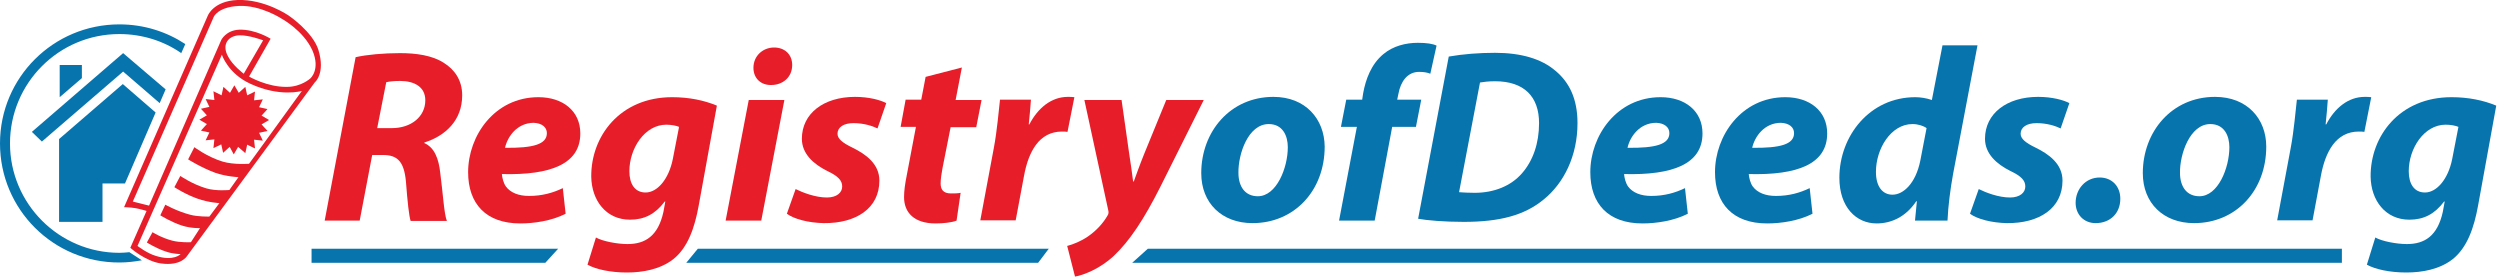 <?xml version="1.0" encoding="utf-8"?>
<!-- Generator: Adobe Illustrator 19.0.0, SVG Export Plug-In . SVG Version: 6.00 Build 0)  -->
<svg version="1.1" id="Layer_1" xmlns="http://www.w3.org/2000/svg" xmlns:xlink="http://www.w3.org/1999/xlink" x="0px" y="0px"
	 viewBox="0 0 800 88.5" enable-background="new 0 0 800 88.5" xml:space="preserve">
<path id="XMLID_42_" fill-rule="evenodd" clip-rule="evenodd" fill="#E71D2A" d="M100.7,26.4L59.8,82c0,0-1.9,3.2-8.3,2.3
	c-5-0.7-9.8-5-9.8-5l5.2-11.8c0,0-1.9-0.6-3.6-0.9c-1.9-0.3-3.6-0.3-3.6-0.3L66.5,5c0,0,1.8-4.7,9.5-5c8.8-0.3,16.4,5,16.4,5
	s7.7,5.2,9.5,11C104.2,23.6,100.7,26.4,100.7,26.4z M44,78.7c0,0,3.1,2.4,5.9,3.2c5.8,1.8,7.9-0.6,7.9-0.6s-2.5,0-4.7-0.8
	c-3.1-1-6.1-2.9-6.1-2.9l1.8-3.3c0,0,2.8,1.8,6.3,2.7c2.6,0.7,6,0.5,6,0.5L64,73c0,0-2.9,0.1-5.7-0.8c-3.5-1.1-7-3.3-7-3.3l1.6-3.4
	c0,0,3.7,2.1,7.9,3.2c2.5,0.7,6.2,0.6,6.2,0.6l3.2-4.3c0,0-3.5-0.2-6.9-1.4c-3.8-1.3-7.5-3.7-7.5-3.7l1.9-3.6c0,0,3.9,2.7,8.4,4
	c3.1,0.9,7.3,0.5,7.3,0.5l2.9-4.1c0,0-3.9-0.2-7.4-1.4c-4.4-1.6-8.7-4.3-8.7-4.3l2-3.9c0,0,4.1,3.1,9,4.6c3.7,1.1,8.5,0.7,8.5,0.7
	l16.9-23.3c0,0-7,2.1-16.5-2.3c-7.2-3.3-9.1-9.3-9.1-9.3L44,78.7z M78,23.6l6.2-10.7c0,0-4.5-1.7-7.6-1.6c-3.5,0.1-5.8,2.9-3.6,6.8
	C74.4,20.9,78,23.6,78,23.6z M100,16.2C97.1,9.7,90,5.9,90,5.9s-6.6-4.3-13.5-4c-6.8,0.3-8.1,3.5-8.1,3.5L42.5,64.5l5.2,1.3l23.1-53
	c0,0,1.5-3.1,5.7-3.3c5.2-0.2,10.1,2.9,10.1,2.9l-6.9,12.1c0,0,5.8,3.4,12.1,3.3c4.6,0,7.5-2.7,7.5-2.7S102.6,22.3,100,16.2z
	 M70.9,30.5l0.6-2.7l2.1,1.9l1.4-2.4l1.4,2.4l2.1-1.9l0.6,2.7l2.5-1.2l-0.3,2.8l2.8-0.3l-1.2,2.5l2.7,0.6l-1.9,2.1l2.4,1.4l-2.4,1.4
	l1.9,2.1l-2.7,0.6l1.2,2.5l-2.8-0.3l0.3,2.8l-2.5-1.2l-0.6,2.7L76.2,47l-1.4,2.4L73.5,47l-2.1,1.9l-0.6-2.7l-2.5,1.2l0.3-2.8
	l-2.8,0.3l1.2-2.5l-2.7-0.6l1.9-2.1l-2.4-1.4l2.4-1.4l-1.9-2.1l2.7-0.6l-1.2-2.5l2.8,0.3l-0.3-2.8L70.9,30.5z"/>
<path id="XMLID_37_" fill-rule="evenodd" clip-rule="evenodd" fill="#0774AE" d="M58,17c-5.6-3.9-12.5-6.1-19.8-6.1
	c-19.4,0-35,15.7-35,35s15.7,35,35,35c1.1,0,2.1-0.1,3.2-0.2l4,2.6c-2.3,0.4-4.7,0.7-7.1,0.7C17.1,84.1,0,67,0,45.9
	S17.1,7.8,38.2,7.8c7.8,0,15,2.3,21.1,6.3L58,17z M18.9,44.5l20.4-17.6l10.5,9.1l-9.8,22.7h-7.2v12.3H18.9V44.5z M26.2,20.8v4.2
	l-7.1,6.1V20.8H26.2z M53,28.6L51.1,33L39.4,22.9l-26,22.4l-3.2-3.1l29.2-25.2L53,28.6z"/>
<path id="XMLID_97_" fill="#E71D2A" d="M103.9,70.6h11.2l4-21h3.5c4.5,0,6.7,2,7.3,8.5c0.5,6.6,1,11.1,1.5,12.6H143
	c-0.9-2.2-1.3-9.2-2.1-15.2c-0.5-4.8-1.9-8.3-5.1-9.7v-0.2c6.9-2.2,12.1-7.2,12.1-15.1c0-4.9-2.5-8.3-5.9-10.4
	c-3.7-2.4-8.9-3.1-14-3.1c-5.3,0-10.7,0.5-14.2,1.3L103.9,70.6z M123.6,26.3c0.9-0.2,2.3-0.4,4.4-0.4c4.6,0,8.1,1.9,8.1,6.2
	c0,5.2-4.5,8.9-10.7,8.9h-4.7L123.6,26.3z"/>
<path id="XMLID_94_" fill="#E71D2A" d="M180.1,60.2c-3.1,1.5-6.6,2.5-10.8,2.5c-3.3,0-5.9-1-7.4-3c-0.8-1.1-1.2-2.8-1.3-4
	c15.6,0.4,25.1-3.2,25.1-13c0-7.2-5.6-11.6-13.4-11.6c-14,0-22.5,12.3-22.5,24c0,10.1,5.7,16.4,16.7,16.4c4.3,0,10-0.8,14.5-3.1
	L180.1,60.2z M175,42.6c0,3.6-4.4,4.8-13.4,4.7c0.8-3.6,3.9-8,9.2-8C173.4,39.4,175,40.7,175,42.6z"/>
<path id="XMLID_91_" fill="#E71D2A" d="M188,84.7c2.7,1.5,7.4,2.5,12.6,2.5c5.1,0,10.7-1,14.9-4.3c4.6-3.7,6.8-10,8.1-17.2l5.8-31.9
	c-4.1-1.7-8.9-2.7-14.3-2.7c-16.8,0-26,12.6-25.9,25.4c0.1,7.6,4.7,13.8,12.4,13.8c4.6,0,8.1-1.8,11.1-5.8h0.2l-0.6,3.3
	c-1.7,7.7-5.8,10.3-11.5,10.3c-3.3,0-8-0.9-10.1-2.1L188,84.7z M215.3,50.9c-1.3,6.5-5,10.7-8.7,10.7c-3.5,0-5.2-2.8-5.2-6.8
	c0-7.3,4.9-14.9,11.8-14.9c1.6,0,3.2,0.3,4.1,0.7L215.3,50.9z"/>
<path id="XMLID_88_" fill="#E71D2A" d="M243.6,70.6L251,32h-11.4l-7.4,38.6H243.6z M246.8,27.2c3.6,0,6.7-2.4,6.7-6.4
	c0-3.4-2.4-5.6-5.8-5.6c-3.5,0-6.6,2.6-6.6,6.5c0,3.3,2.3,5.5,5.5,5.5H246.8z"/>
<path id="XMLID_86_" fill="#E71D2A" d="M251.8,68.4c2.3,1.7,6.9,2.9,11.8,3c10.3,0.1,17.8-4.7,17.8-13.6c0-5.4-4.4-8.5-8.7-10.6
	c-3.1-1.5-4.7-2.8-4.7-4.4c0-2.1,2-3.4,5.1-3.4c3.3,0,6.1,0.9,7.7,1.7l2.8-8.1c-1.9-1-5.5-2-10-2c-10,0-17,5.3-17,13.4
	c0,4.8,3.7,8.1,8.1,10.3c3.6,1.7,4.8,3.1,4.8,5c0,1.9-1.7,3.5-4.9,3.5c-3.7,0-7.8-1.6-10-2.7L251.8,68.4z"/>
<path id="XMLID_84_" fill="#E71D2A" d="M296.2,24.6l-1.4,7.3h-5l-1.6,8.7h4.9l-2.9,15.3c-0.6,3-0.9,5.1-0.9,7.2
	c0,4.9,3.2,8.4,10.1,8.4c2.4,0,5.2-0.3,6.7-0.9l1.3-8.9c-0.9,0.2-2.1,0.2-3.1,0.2c-2.5,0-3.3-1.3-3.3-3.2c0-1.3,0.3-3.4,0.6-4.9
	l2.6-13.1h8.2l1.7-8.7h-8.3l2-10.4L296.2,24.6z"/>
<path id="XMLID_82_" fill="#E71D2A" d="M325,70.6l2.7-14.4c1.4-7.6,4.8-14.1,12.1-14.1c0.6,0,1.3,0,1.8,0.1l2.2-11.1
	c-0.7-0.1-1.4-0.1-2.1-0.1c-5.3,0-9.6,3.6-12.3,8.8h-0.2c0.3-2.7,0.5-5.3,0.7-7.9h-9.9c-0.4,3.3-0.9,9.8-2,15.6l-4.3,23H325z"/>
<path id="XMLID_80_" fill="#E71D2A" d="M347,32l7.6,35.1c0.2,0.8,0.2,1.3-0.2,1.9c-1.5,2.6-3.7,4.9-6.3,6.7c-2.2,1.5-4.7,2.5-6.6,3
	l2.5,9.8c2.5-0.4,7.9-2.4,12.4-6.6c5.1-4.8,9.7-11.8,14.9-22.1L385.2,32h-12l-7,17.1c-1.7,4.2-2.5,6.6-3.4,9h-0.2
	c-0.3-2.5-0.7-5.2-1.3-9.2L358.9,32H347z"/>
<path id="XMLID_77_" fill="#0774AE" d="M407.5,31c-13.8,0-23.1,11.1-23.1,24.4c0,9.6,6.6,16,16.4,16c13.4,0,23.1-10.4,23.1-24.5
	C423.8,38.1,417.8,31,407.5,31z M406,39.7c4.5,0,6.1,3.8,6.1,7.4c0,6.6-3.6,15.7-9.6,15.7c-4,0-6.2-3-6.2-7.5
	C396.2,49.3,399.4,39.7,406,39.7z"/>
<path id="XMLID_75_" fill="#0774AE" d="M439.9,70.6l5.6-30h7.6l1.7-8.7h-7.7l0.4-1.9c0.7-3.9,2.9-7,6.6-7c1.5,0,2.7,0.2,3.6,0.6l2-9
	c-1.2-0.6-3.2-0.9-6-0.9c-3.8,0-7.9,1-11,3.6c-3.9,3.2-5.7,8.1-6.5,12.6l-0.3,2h-5.1l-1.7,8.7h5.1l-5.7,30H439.9z"/>
<path id="XMLID_72_" fill="#0774AE" d="M453.8,70c2.7,0.5,8.2,1,14.6,1c11.5,0,19.4-2.1,25.5-7.1c6.6-5.3,10.9-14.1,10.9-24.5
	c0-7.9-2.7-13.1-7-16.7c-4.5-3.9-11.1-5.8-19.4-5.8c-5.2,0-10.2,0.4-14.8,1.2L453.8,70z M473.6,26.4c1.2-0.2,2.8-0.4,4.8-0.4
	c9.4,0,14.1,5,14.1,13.4c0,6.4-1.9,12-5.5,16.1c-3.5,4-8.9,6.2-15.1,6.2c-2,0-3.6-0.1-5-0.2L473.6,26.4z"/>
<path id="XMLID_69_" fill="#0774AE" d="M539.2,60.2c-3.1,1.5-6.6,2.5-10.8,2.5c-3.3,0-5.9-1-7.4-3c-0.8-1.1-1.2-2.8-1.3-4
	c15.6,0.4,25.1-3.2,25.1-13c0-7.2-5.6-11.6-13.4-11.6c-14,0-22.5,12.3-22.5,24c0,10.1,5.7,16.4,16.7,16.4c4.3,0,10-0.8,14.5-3.1
	L539.2,60.2z M534.2,42.6c0,3.6-4.4,4.8-13.4,4.7c0.8-3.6,3.9-8,9.2-8C532.6,39.4,534.2,40.7,534.2,42.6z"/>
<path id="XMLID_66_" fill="#0774AE" d="M579.1,60.2c-3.1,1.5-6.6,2.5-10.8,2.5c-3.3,0-5.9-1-7.4-3c-0.8-1.1-1.2-2.8-1.3-4
	c15.6,0.4,25.1-3.2,25.1-13c0-7.2-5.6-11.6-13.4-11.6c-14,0-22.5,12.3-22.5,24c0,10.1,5.7,16.4,16.7,16.4c4.3,0,10-0.8,14.5-3.1
	L579.1,60.2z M574.1,42.6c0,3.6-4.4,4.8-13.4,4.7c0.8-3.6,3.9-8,9.2-8C572.5,39.4,574.1,40.7,574.1,42.6z"/>
<path id="XMLID_63_" fill="#0774AE" d="M621.6,14.5L618.2,32c-1.7-0.6-3.7-0.9-5.3-0.9c-14.6,0-24.3,12.4-24.3,25.8
	c0,9.4,5.4,14.6,11.9,14.6c4.6,0,9.3-2,12.7-7.1h0.2l-0.6,6.2h10.4c0.2-4.6,0.9-10.1,1.8-15l7.8-41.1H621.6z M614.5,51.4
	c-1.5,7.4-5.5,10.9-8.9,10.9c-3.2,0-5.3-2.6-5.3-7.3c0-7.4,4.8-15.3,11.7-15.3c1.8,0,3.6,0.6,4.5,1.3L614.5,51.4z"/>
<path id="XMLID_61_" fill="#0774AE" d="M630.4,68.4c2.3,1.7,6.9,2.9,11.8,3c10.3,0.1,17.8-4.7,17.8-13.6c0-5.4-4.4-8.5-8.7-10.6
	c-3.1-1.5-4.7-2.8-4.7-4.4c0-2.1,2-3.4,5.1-3.4c3.3,0,6.1,0.9,7.7,1.7l2.8-8.1c-1.9-1-5.5-2-10-2c-10,0-17,5.3-17,13.4
	c0,4.8,3.7,8.1,8.1,10.3c3.6,1.7,4.8,3.1,4.8,5c0,1.9-1.7,3.5-4.9,3.5c-3.7,0-7.8-1.6-10-2.7L630.4,68.4z"/>
<path id="XMLID_59_" fill="#0774AE" d="M670.6,71.4c4.7,0,7.9-3.2,7.9-7.8c0-4-2.7-6.8-6.6-6.8c-4.5,0-7.7,3.7-7.7,8.1
	C664.2,68.6,666.8,71.4,670.6,71.4z"/>
<path id="XMLID_56_" fill="#0774AE" d="M708.8,31c-13.8,0-23.1,11.1-23.1,24.4c0,9.6,6.6,16,16.4,16c13.4,0,23.1-10.4,23.1-24.5
	C725.2,38.1,719.2,31,708.8,31z M707.3,39.7c4.5,0,6.1,3.8,6.1,7.4c0,6.6-3.6,15.7-9.6,15.7c-4,0-6.2-3-6.2-7.5
	C697.5,49.3,700.8,39.7,707.3,39.7z"/>
<path id="XMLID_54_" fill="#0774AE" d="M740,70.6l2.7-14.4c1.4-7.6,4.8-14.1,12.1-14.1c0.6,0,1.3,0,1.8,0.1l2.2-11.1
	c-0.7-0.1-1.4-0.1-2.1-0.1c-5.3,0-9.6,3.6-12.3,8.8h-0.2c0.3-2.7,0.5-5.3,0.7-7.9h-9.9c-0.4,3.3-0.9,9.8-2,15.6l-4.3,23H740z"/>
<path id="XMLID_51_" fill="#0774AE" d="M757.4,84.7c2.7,1.5,7.4,2.5,12.6,2.5c5.1,0,10.7-1,14.9-4.3c4.6-3.7,6.8-10,8.1-17.2
	l5.8-31.9c-4.1-1.7-8.9-2.7-14.3-2.7c-16.8,0-26,12.6-25.9,25.4c0.1,7.6,4.7,13.8,12.4,13.8c4.6,0,8.1-1.8,11.1-5.8h0.2l-0.6,3.3
	c-1.7,7.7-5.8,10.3-11.5,10.3c-3.3,0-8-0.9-10.1-2.1L757.4,84.7z M784.7,50.9c-1.3,6.5-5,10.7-8.7,10.7c-3.5,0-5.2-2.8-5.2-6.8
	c0-7.3,4.9-14.9,11.8-14.9c1.6,0,3.2,0.3,4.1,0.7L784.7,50.9z"/>
<path id="XMLID_47_" fill-rule="evenodd" clip-rule="evenodd" fill="#0774AE" d="M362.3,84.1l5-4.5h382.1v4.5H362.3z M219.6,84.1
	l3.7-4.5h112.3l-3.4,4.5H219.6z M174.5,84.1H99.7v-4.5h78.9L174.5,84.1z"/>
</svg>
